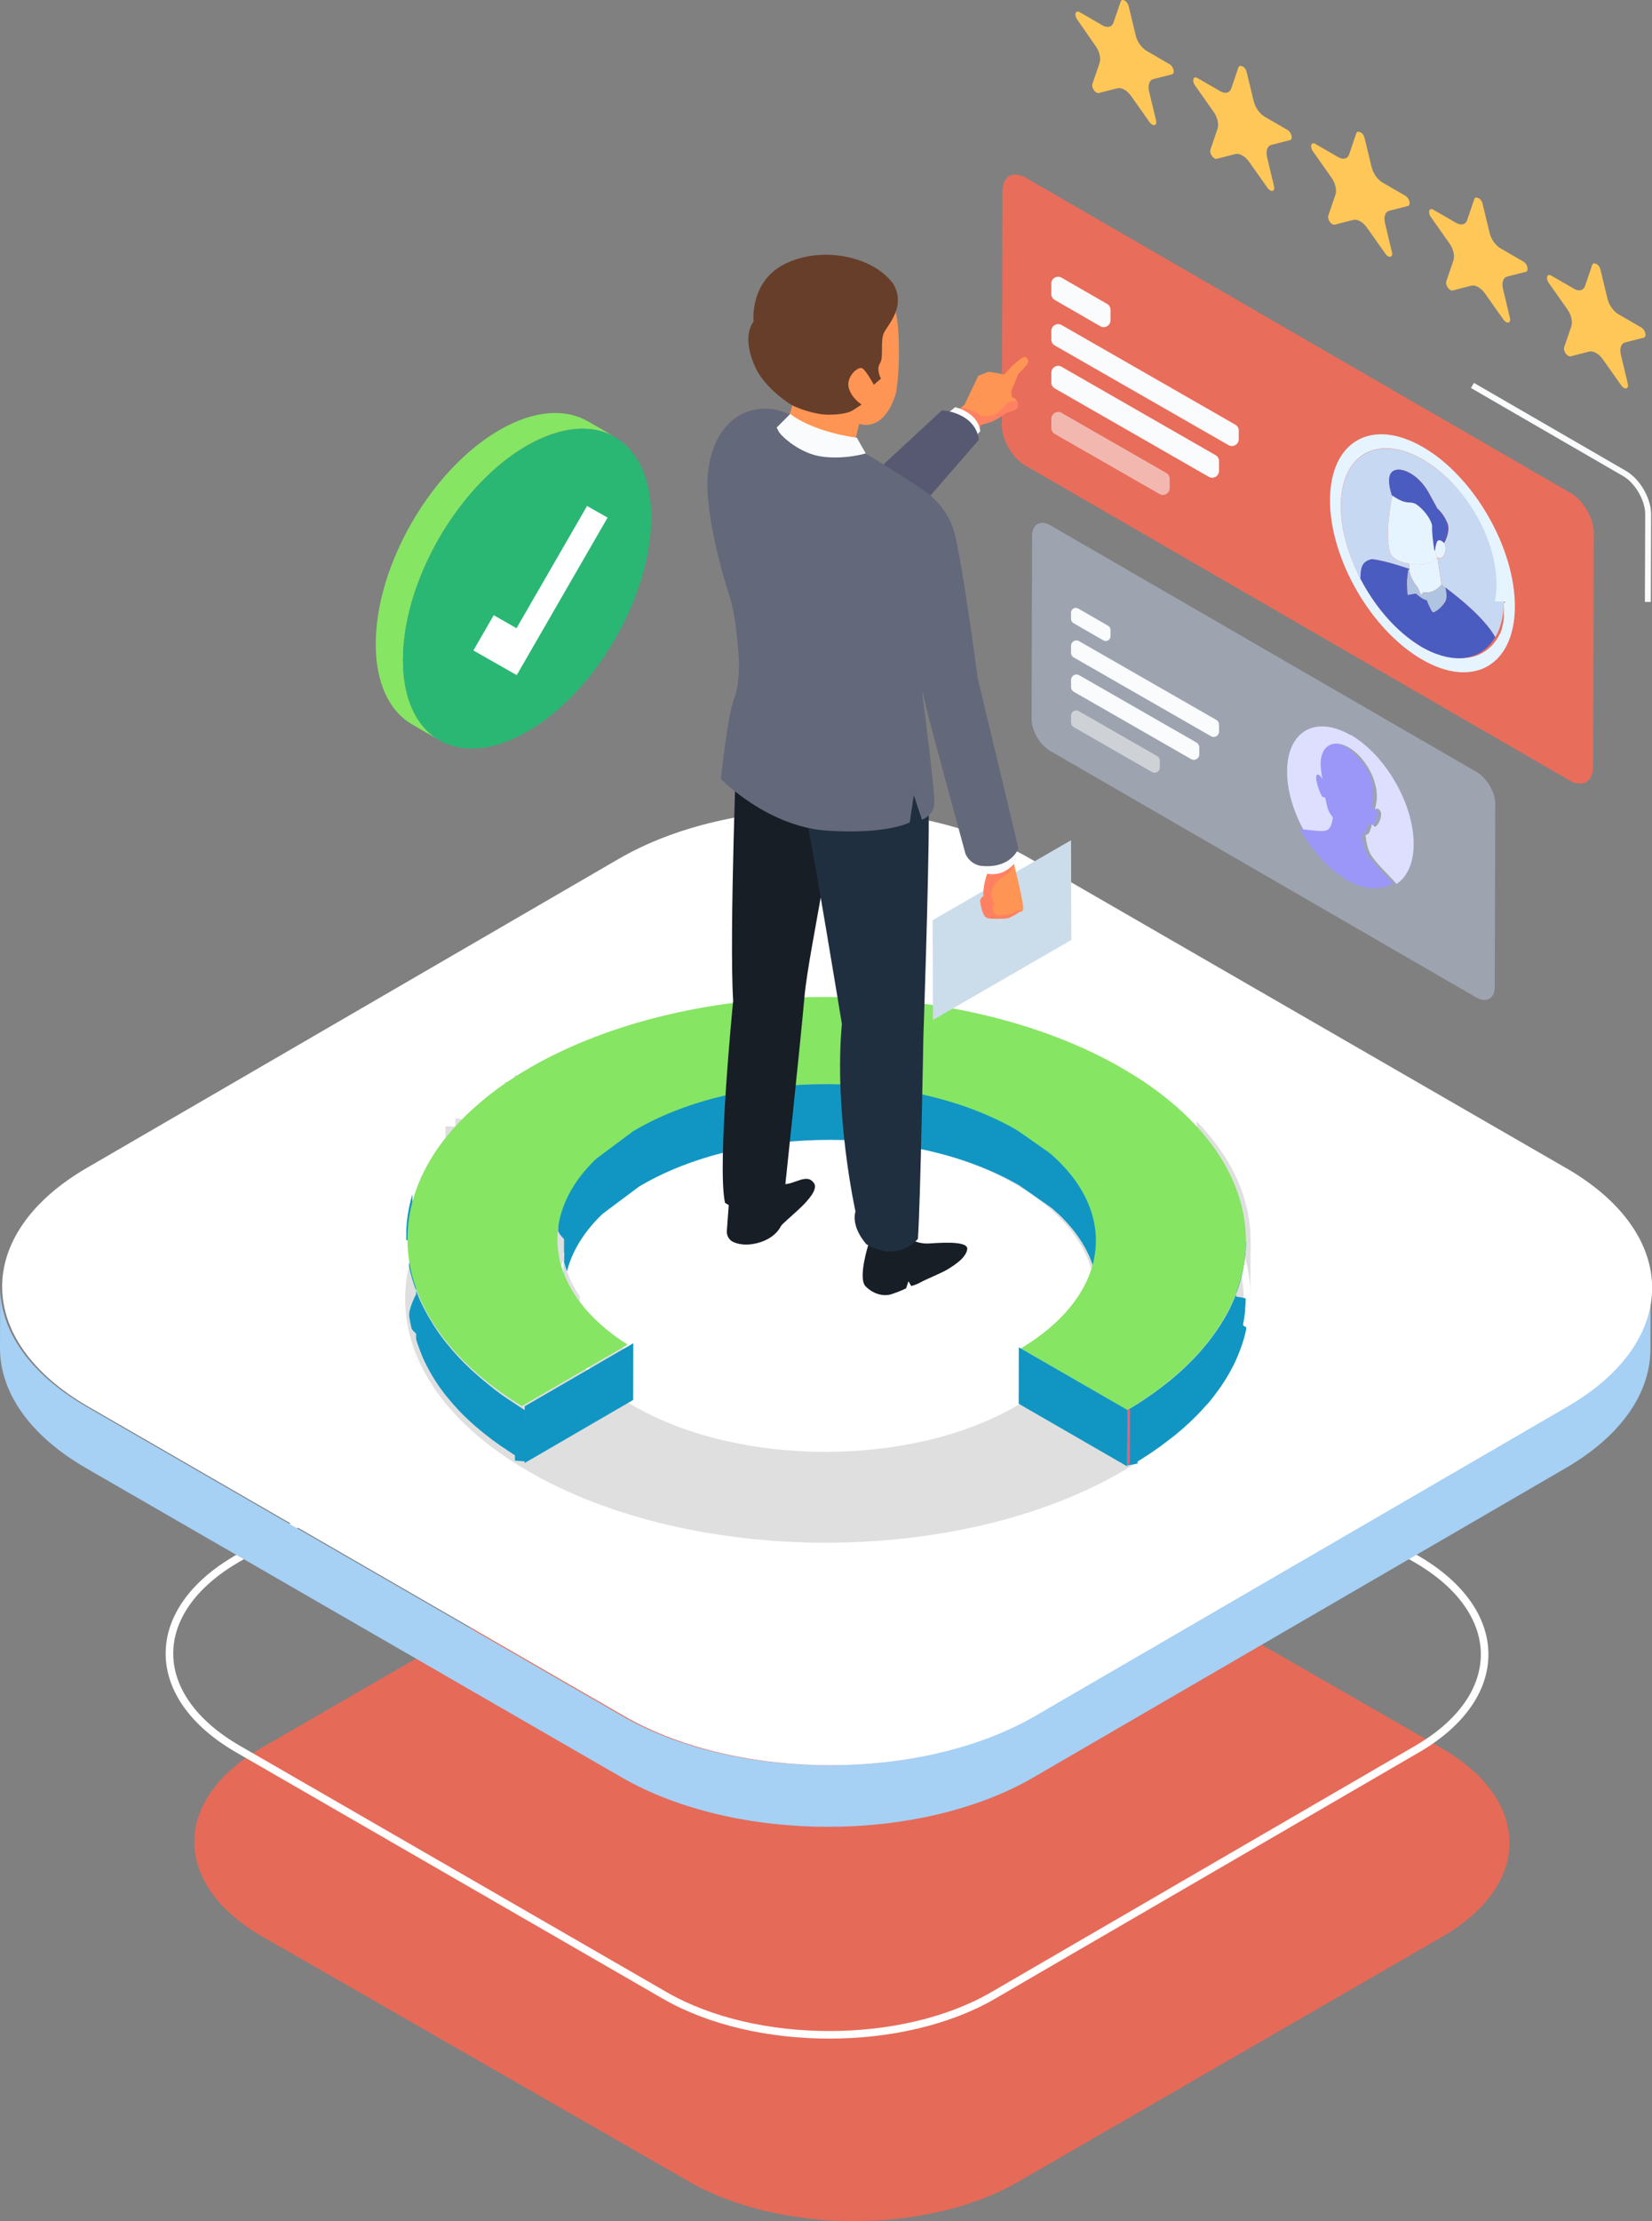 <svg width="218" height="293" viewBox="0 0 218 293" fill="none" xmlns="http://www.w3.org/2000/svg">
<rect x="0" y="0" width="218" height="293" fill="#808080" stroke="none"/>
<g clip-path="url(#clip0_166_158)">
<path d="M190.156 230.562C202.152 237.447 202.217 248.622 190.299 255.507L134.333 287.84C122.415 294.725 103.025 294.725 91.015 287.84L34.684 255.507C22.687 248.622 22.622 237.447 34.54 230.562L90.507 198.229C102.425 191.344 121.815 191.344 133.824 198.229L190.156 230.562Z" fill="#FF644E" fill-opacity="0.8"/>
</g>
<g clip-path="url(#clip1_166_158)">
<path d="M148.415 0.078C148.637 0.209 148.86 0.472 148.939 0.812L149.869 4.666C150.066 5.505 150.656 6.331 151.324 6.724L154.339 8.468C154.876 8.782 155.086 9.687 154.666 9.805L152.202 10.434C151.665 10.565 151.442 11.233 151.639 12.072L152.556 15.913C152.687 16.424 152.373 16.634 152.032 16.438C151.927 16.372 151.809 16.267 151.704 16.123L149.266 12.675C149.004 12.295 148.69 12.007 148.362 11.823C148.034 11.64 147.733 11.574 147.458 11.64L145.007 12.269C144.902 12.295 144.784 12.269 144.679 12.204C144.338 12.007 144.037 11.443 144.155 11.076L145.099 8.31C145.295 7.707 145.099 6.777 144.548 6.029L142.137 2.556C141.717 1.953 141.927 1.297 142.464 1.599L145.479 3.342C146.134 3.722 146.737 3.578 146.934 2.975L147.89 0.209C147.969 -0.04 148.192 -0.053 148.415 0.078Z" fill="#FFC757"/>
<path d="M163.985 8.757C164.208 8.888 164.431 9.15 164.509 9.491L165.44 13.345C165.636 14.184 166.226 15.009 166.895 15.402L169.909 17.146C170.447 17.461 170.656 18.365 170.237 18.483L167.773 19.112C167.235 19.243 167.013 19.912 167.209 20.751L168.127 24.591C168.258 25.103 167.943 25.312 167.602 25.116C167.498 25.05 167.38 24.945 167.275 24.801L164.837 21.354C164.575 20.974 164.26 20.685 163.933 20.502C163.605 20.318 163.304 20.253 163.028 20.318L160.577 20.947C160.473 20.974 160.355 20.947 160.25 20.882C159.909 20.685 159.608 20.122 159.725 19.755L160.669 16.989C160.866 16.386 160.669 15.455 160.119 14.708L157.681 11.247C157.261 10.644 157.471 9.976 158.009 10.29L161.023 12.034C161.678 12.414 162.281 12.27 162.478 11.667L163.421 8.901C163.5 8.652 163.723 8.639 163.946 8.77L163.985 8.757Z" fill="#FFC757"/>
<path d="M179.542 17.447C179.765 17.578 179.988 17.84 180.067 18.181L180.997 22.035C181.194 22.874 181.784 23.7 182.452 24.093L185.467 25.836C186.004 26.151 186.214 27.055 185.794 27.173L183.33 27.803C182.793 27.934 182.57 28.602 182.767 29.441L183.684 33.282C183.815 33.793 183.501 34.003 183.16 33.806C183.055 33.741 182.937 33.636 182.832 33.492L180.394 30.044C180.132 29.664 179.818 29.376 179.49 29.192C179.162 29.009 178.861 28.943 178.586 29.009L176.135 29.638C176.03 29.664 175.912 29.638 175.807 29.572C175.466 29.376 175.165 28.812 175.283 28.445L176.227 25.679C176.423 25.076 176.227 24.145 175.676 23.398L173.238 19.938C172.819 19.335 173.029 18.666 173.566 18.981L176.58 20.724C177.236 21.104 177.839 20.96 178.035 20.357L178.979 17.591C179.058 17.342 179.28 17.329 179.503 17.46L179.542 17.447Z" fill="#FFC757"/>
<path d="M195.113 26.125C195.336 26.256 195.559 26.518 195.637 26.859L196.568 30.713C196.764 31.552 197.354 32.377 198.023 32.771L201.037 34.514C201.575 34.829 201.784 35.733 201.365 35.851L198.901 36.48C198.363 36.611 198.141 37.28 198.337 38.119L199.255 41.96C199.386 42.471 199.071 42.681 198.73 42.484C198.626 42.419 198.508 42.314 198.403 42.169L195.965 38.722C195.703 38.342 195.388 38.053 195.061 37.87C194.733 37.686 194.431 37.621 194.156 37.686L191.705 38.316C191.6 38.342 191.483 38.316 191.378 38.25C191.037 38.053 190.735 37.49 190.853 37.123L191.797 34.357C191.994 33.754 191.797 32.823 191.247 32.076L188.809 28.615C188.389 28.012 188.599 27.344 189.136 27.659L192.151 29.402C192.806 29.782 193.409 29.638 193.606 29.035L194.549 26.269C194.628 26.02 194.851 26.007 195.074 26.138L195.113 26.125Z" fill="#FFC757"/>
<path d="M210.67 34.816C210.893 34.947 211.116 35.209 211.195 35.55L212.125 39.404C212.322 40.243 212.912 41.069 213.58 41.462L216.595 43.206C217.132 43.52 217.342 44.425 216.922 44.543L214.458 45.172C213.921 45.303 213.698 45.971 213.895 46.81L214.812 50.651C214.943 51.162 214.629 51.372 214.288 51.175C214.183 51.11 214.065 51.005 213.96 50.861L211.522 47.413C211.26 47.033 210.946 46.745 210.618 46.561C210.29 46.378 209.989 46.312 209.714 46.378L207.263 47.007C207.158 47.033 207.04 47.007 206.935 46.941C206.594 46.745 206.293 46.181 206.411 45.814L207.355 43.048C207.551 42.445 207.355 41.514 206.804 40.767L204.366 37.307C203.947 36.704 204.157 36.035 204.694 36.35L207.708 38.093C208.364 38.473 208.967 38.329 209.163 37.726L210.107 34.96C210.186 34.711 210.408 34.698 210.631 34.829L210.67 34.816Z" fill="#FFC757"/>
</g>
<g clip-path="url(#clip2_166_158)">
<path d="M186.874 205.646C198.871 212.568 198.936 223.806 187.017 230.728L131.05 263.241C119.132 270.163 99.742 270.163 87.732 263.241L31.4 230.728C19.403 223.806 19.338 212.568 31.256 205.646L87.223 173.133C99.142 166.211 118.532 166.211 130.542 173.133L186.874 205.646Z" stroke="white" stroke-miterlimit="10"/>
<path d="M206.642 185.545L136.41 226.349C121.453 235.044 97.121 235.044 82.06 226.349L11.371 185.545C3.795 181.164 3.36081e-05 175.428 0.026 169.692L3.36078e-05 177.814C-0.013 183.55 3.769 189.286 11.345 193.666L82.034 234.47C97.095 243.166 121.427 243.166 136.384 234.47L206.616 193.666C214.049 189.351 217.765 183.693 217.791 178.036L217.817 169.914C217.804 175.572 214.075 181.23 206.642 185.545Z" fill="#A6D0F4"/>
<path d="M206.668 154.088C221.729 162.783 221.808 176.862 206.851 185.558L136.645 226.349C121.688 235.044 97.368 235.044 82.308 226.349L11.632 185.545C-3.429 176.849 -3.508 162.77 11.449 154.075L81.656 113.297C96.612 104.602 120.932 104.602 135.993 113.297L206.655 154.088H206.668Z" fill="white"/>
<g clip-path="url(#clip3_166_158)">
<path d="M147.794 148.821C126.121 136.306 91.083 136.306 69.541 148.821C48 161.336 48.117 181.62 69.802 194.135C91.475 206.637 126.513 206.637 148.054 194.135C169.596 181.62 169.466 161.336 147.794 148.821ZM134.141 185.466C120.24 193.549 97.616 193.549 83.624 185.466C69.633 177.384 69.555 164.282 83.455 156.212C97.356 148.13 119.98 148.143 133.971 156.212C147.963 164.282 148.041 177.384 134.141 185.466Z" fill="#DFDFDF"/>
<path d="M147.468 141.351V148.651C148.706 148.612 148.641 148.56 148.772 148.521V141.221C148.667 141.26 148.732 141.312 147.468 141.351Z" fill="#DFDFDF"/>
<path d="M67.925 141.82V149.121C68.303 149.16 68.251 149.186 69.228 149.225V141.925C68.277 141.885 68.316 141.859 67.925 141.82Z" fill="#DFDFDF"/>
<path d="M150.076 142.602V149.902C150.675 149.85 150.584 149.785 150.076 149.733V142.433C150.61 142.485 150.688 142.55 150.076 142.602Z" fill="#DFDFDF"/>
<path d="M66.621 142.72V150.02C66.881 150.072 66.803 150.124 67.925 150.19V142.889C66.829 142.837 66.907 142.785 66.621 142.72Z" fill="#DFDFDF"/>
<path d="M66.738 142.889C66.816 142.837 66.894 142.785 66.986 142.72C66.907 142.772 66.829 142.824 66.738 142.889Z" fill="#DFDFDF"/>
<path d="M61.457 154.452C61.561 154.348 61.665 154.244 61.77 154.152C61.665 154.257 61.561 154.361 61.457 154.452Z" fill="#DFDFDF"/>
<path d="M65.03 151.767C65.03 149.33 65.043 146.905 65.056 144.467C65.147 144.402 65.225 144.337 65.317 144.271L65.29 151.572C65.199 151.637 65.121 151.702 65.03 151.767Z" fill="#DFDFDF"/>
<path d="M64.026 151.767C64.026 151.767 64.013 151.767 63.999 151.78L64.026 144.48C64.026 144.48 64.039 144.48 64.052 144.467C64.052 146.905 64.039 149.329 64.026 151.767Z" fill="#DFDFDF"/>
<path d="M59.553 156.473C59.618 156.395 59.696 156.317 59.762 156.226C59.696 156.304 59.618 156.382 59.553 156.473Z" fill="#DFDFDF"/>
<path d="M155.37 153.305C155.37 153.305 155.318 153.253 155.278 153.227L155.305 145.927C155.305 145.927 155.357 145.979 155.396 146.005C155.396 148.443 155.383 150.868 155.37 153.305Z" fill="#DFDFDF"/>
<path d="M155.239 153.305C155.239 150.867 155.252 148.443 155.265 146.005C155.331 146.057 155.396 146.122 155.461 146.174C155.461 148.612 155.448 151.037 155.435 153.475C155.37 153.423 155.304 153.357 155.239 153.305Z" fill="#DFDFDF"/>
<path d="M155.252 153.475C155.252 151.037 155.265 148.613 155.278 146.175L155.252 153.475Z" fill="#DFDFDF"/>
<path d="M59.057 157.073C59.123 156.982 59.201 156.904 59.279 156.812C59.201 156.904 59.136 156.982 59.057 157.073Z" fill="#DFDFDF"/>
<path d="M155.37 153.957C155.37 153.957 155.318 153.905 155.292 153.879L155.318 146.578C155.318 146.578 155.37 146.63 155.396 146.656C155.396 149.094 155.383 151.519 155.37 153.957Z" fill="#DFDFDF"/>
<path d="M155.969 153.958C155.969 151.52 155.983 149.095 155.996 146.657C156.074 146.722 156.152 146.801 156.23 146.866C156.23 149.304 156.217 151.728 156.204 154.166C156.126 154.088 156.048 154.023 155.969 153.958Z" fill="#DFDFDF"/>
<path d="M156.569 154.178C156.569 151.741 156.582 149.316 156.595 146.878L156.569 154.178Z" fill="#DFDFDF"/>
<path d="M61.379 154.153C61.379 151.715 61.392 149.29 61.405 146.853L61.379 154.153Z" fill="#DFDFDF"/>
<path d="M61.483 154.44C61.483 152.002 61.496 149.577 61.509 147.139C61.6 147.048 61.705 146.957 61.796 146.853C61.796 149.29 61.783 151.715 61.77 154.153C61.666 154.244 61.574 154.335 61.483 154.44Z" fill="#DFDFDF"/>
<path d="M61.418 154.439C61.418 154.439 61.405 154.452 61.392 154.465L61.418 147.165C61.418 147.165 61.431 147.152 61.444 147.139C61.444 149.576 61.431 152.001 61.418 154.439Z" fill="#DFDFDF"/>
<path d="M60.101 147.518V154.818C61.014 154.909 60.922 155 61.405 155.105V147.804C60.935 147.713 61.026 147.609 60.101 147.518Z" fill="#DFDFDF"/>
<path d="M60.714 147.934C60.714 147.934 60.792 147.843 60.831 147.804C60.792 147.843 60.753 147.895 60.714 147.934Z" fill="#DFDFDF"/>
<path d="M61.405 147.804V155.104C60.779 155.143 60.74 155.195 61.405 155.234V147.934C60.766 147.895 60.805 147.843 61.405 147.804Z" fill="#DFDFDF"/>
<path d="M60.101 147.935V155.235C60.648 155.287 60.596 155.339 61.405 155.391V148.091C60.622 148.039 60.675 147.987 60.101 147.935Z" fill="#DFDFDF"/>
<path d="M60.414 148.246C60.414 148.246 60.517 148.143 60.569 148.091C60.517 148.143 60.465 148.195 60.414 148.246Z" fill="#DFDFDF"/>
<path d="M60.101 148.091V155.391C60.505 155.443 60.453 155.495 61.405 155.548V148.247C60.466 148.195 60.518 148.143 60.101 148.091Z" fill="#DFDFDF"/>
<path d="M60.101 148.247V155.547C60.361 155.587 60.322 155.626 61.405 155.678V148.377C60.335 148.338 60.374 148.299 60.101 148.247Z" fill="#DFDFDF"/>
<path d="M60.101 148.378V155.678C60.218 155.743 60.153 155.822 61.405 155.887V148.587C60.179 148.521 60.244 148.443 60.101 148.378Z" fill="#DFDFDF"/>
<path d="M60.114 148.573C60.179 148.508 60.244 148.429 60.296 148.364C60.231 148.429 60.166 148.508 60.114 148.573Z" fill="#DFDFDF"/>
<path d="M58.797 148.573V155.874C60.075 155.9 60.048 155.926 60.101 155.952V148.651C60.101 148.651 60.101 148.599 58.797 148.573Z" fill="#DFDFDF"/>
<path d="M58.797 148.651V155.952C59.957 156.03 59.879 156.108 60.101 156.186V148.886C59.905 148.808 59.97 148.73 58.797 148.651Z" fill="#DFDFDF"/>
<path d="M58.797 148.886V156.186C59.801 156.199 59.788 156.225 60.101 156.238V148.938C59.801 148.925 59.814 148.899 58.797 148.886Z" fill="#DFDFDF"/>
<path d="M58.797 148.938V156.239C59.696 156.317 59.631 156.395 60.101 156.487V149.186C59.644 149.108 59.722 149.03 58.797 148.938Z" fill="#DFDFDF"/>
<path d="M58.797 149.186V156.486C59.54 156.499 59.527 156.512 60.101 156.538V149.238C59.553 149.225 59.566 149.212 58.797 149.186Z" fill="#DFDFDF"/>
<path d="M58.797 149.225V156.525C59.436 156.616 59.37 156.694 58.797 156.786V149.485C59.383 149.394 59.462 149.316 58.797 149.225Z" fill="#DFDFDF"/>
<path d="M58.797 149.485V156.786C59.292 156.786 59.279 156.799 60.101 156.812V149.511C59.305 149.511 59.305 149.498 58.797 149.485Z" fill="#DFDFDF"/>
<path d="M58.797 149.512V156.812C59.201 156.903 59.123 156.982 60.101 157.073V149.772C59.149 149.681 59.227 149.603 58.797 149.512Z" fill="#DFDFDF"/>
<path d="M58.797 149.772V157.073C59.044 157.073 59.044 157.099 60.101 157.099V149.799C59.057 149.799 59.071 149.772 58.797 149.772Z" fill="#DFDFDF"/>
<path d="M58.797 149.812V157.112C58.953 157.203 58.888 157.294 60.101 157.386V150.085C58.901 149.994 58.979 149.903 58.797 149.812Z" fill="#DFDFDF"/>
<path d="M58.797 150.085V157.385C58.797 157.385 58.797 157.385 60.101 157.398V150.098C58.823 150.098 58.823 150.098 58.797 150.085Z" fill="#DFDFDF"/>
<path d="M57.936 158.493C57.936 156.056 57.949 153.631 57.962 151.193C58.223 150.828 58.51 150.45 58.797 150.085L58.771 157.385C58.484 157.75 58.197 158.115 57.936 158.493Z" fill="#DFDFDF"/>
<path d="M56.619 160.553C56.619 158.116 56.632 155.691 56.645 153.253C57.049 152.562 57.493 151.871 57.975 151.193C57.975 153.631 57.962 156.056 57.949 158.494C57.467 159.172 57.023 159.863 56.619 160.553Z" fill="#DFDFDF"/>
<path d="M74.21 166.876C74.249 166.759 74.288 166.642 74.34 166.524C74.301 166.642 74.262 166.759 74.21 166.876Z" fill="#DFDFDF"/>
<path d="M55.315 163.174C55.315 160.736 55.328 158.311 55.341 155.873C55.706 154.987 56.15 154.113 56.645 153.253C56.645 155.691 56.632 158.116 56.619 160.553C56.123 161.414 55.68 162.287 55.315 163.174Z" fill="#DFDFDF"/>
<path d="M75.775 156.382C75.84 156.29 75.892 156.199 75.957 156.095C75.892 156.186 75.827 156.277 75.775 156.382Z" fill="#DFDFDF"/>
<path d="M75.709 156.474C75.709 156.474 75.749 156.409 75.775 156.369C75.749 156.409 75.736 156.435 75.709 156.474Z" fill="#DFDFDF"/>
<path d="M75.54 156.76C75.592 156.669 75.657 156.565 75.722 156.474C75.657 156.565 75.605 156.669 75.54 156.76Z" fill="#DFDFDF"/>
<path d="M75.096 157.555C75.149 157.45 75.201 157.346 75.266 157.255C75.214 157.359 75.162 157.463 75.096 157.555Z" fill="#DFDFDF"/>
<path d="M54.559 165.312C54.559 162.887 54.572 160.449 54.585 158.025C54.793 157.308 55.054 156.604 55.354 155.887C55.354 158.325 55.341 160.749 55.328 163.187C55.028 163.891 54.78 164.608 54.572 165.312H54.559Z" fill="#DFDFDF"/>
<path d="M74.536 158.755C74.575 158.65 74.627 158.533 74.679 158.429C74.627 158.533 74.588 158.65 74.536 158.755Z" fill="#DFDFDF"/>
<path d="M140.244 153.54C140.165 153.462 140.1 153.383 140.022 153.318C139.944 153.24 139.865 153.175 139.8 153.097C139.709 153.005 139.644 152.94 139.578 152.875C139.474 152.771 139.409 152.718 139.344 152.653C139.239 152.562 139.174 152.497 139.109 152.432C138.992 152.327 138.926 152.275 138.861 152.21C138.744 152.106 138.679 152.054 138.614 152.001C134.48 149.107 134.376 149.042 134.271 148.977C120.188 140.842 97.421 140.855 83.416 148.977C83.312 149.042 83.207 149.107 83.09 149.16C78.252 152.758 78.2 152.81 78.135 152.875C78.03 152.979 77.965 153.044 77.9 153.097C77.809 153.188 77.744 153.253 77.678 153.318C75.449 155.586 74.027 158.037 73.375 160.553C73.375 160.527 73.375 160.501 73.375 160.488C73.323 160.671 73.284 160.84 73.245 161.023C73.206 161.218 73.167 161.401 73.141 161.596C73.141 161.635 73.141 161.609 73.141 161.609V161.479C73.714 161.648 73.701 161.818 73.675 161.987C73.675 162.079 73.649 162.157 73.636 162.248C73.597 162.652 74.431 163.46 74.431 163.46V170.67C74.431 170.265 74.457 169.861 74.497 169.457C74.497 169.366 74.523 169.288 74.536 169.196C74.914 166.211 76.413 163.278 79.034 160.605C79.1 160.54 79.165 160.475 79.256 160.384C79.321 160.319 79.387 160.267 79.491 160.162C79.556 160.11 79.608 160.045 84.342 156.525C84.446 156.46 84.55 156.395 84.655 156.343C98.36 148.377 120.658 148.377 134.454 156.343C134.558 156.408 134.662 156.473 138.705 159.302C138.77 159.354 138.835 159.406 138.953 159.51C139.018 159.563 139.083 159.628 139.187 159.719C139.252 159.784 139.318 159.836 139.422 159.928C139.487 159.98 139.552 160.045 139.657 160.136C139.722 160.201 139.787 160.267 139.878 160.345C139.944 160.41 140.022 160.475 140.1 160.553C140.165 160.619 140.23 160.697 140.309 160.775C143.347 163.891 144.86 167.371 144.847 170.839L144.873 163.786C144.873 160.24 143.334 156.682 140.23 153.501L140.244 153.54Z" fill="#1196C3"/>
<path d="M165.006 171.035C165.019 165.586 162.646 160.124 157.899 155.235L157.925 147.935C162.685 152.823 165.058 158.285 165.032 163.735C165.032 165.925 165.019 168.845 165.006 171.035Z" fill="#DFDFDF"/>
<path d="M73.284 172.69C73.18 172.051 73.141 171.412 73.141 170.787L73.167 163.486C73.167 164.125 73.219 164.764 73.31 165.39C73.31 167.827 73.297 170.252 73.284 172.69Z" fill="#DFDFDF"/>
<path d="M73.701 172.69C73.688 172.468 73.701 172.156 73.141 171.934V171.53V171.126C73.701 170.565 73.701 170.005 73.714 169.431C73.714 168.349 73.714 167.254 74.445 166.172V165.39C73.779 165.768 73.858 166.146 73.949 166.524C73.949 168.962 73.936 171.386 73.923 173.824C73.832 173.446 73.753 173.068 73.688 172.69H73.701Z" fill="#DFDFDF"/>
<path d="M74.444 173.825C74.418 173.668 74.444 173.512 74.444 173.342C74.444 173.186 74.444 173.03 74.444 172.86C74.444 170.748 74.444 168.636 74.457 166.524C74.849 168.063 75.54 169.575 76.518 171.035C76.518 173.473 76.505 175.898 76.492 178.335C75.501 176.875 74.823 175.363 74.431 173.825H74.444Z" fill="#DFDFDF"/>
<path d="M75.996 178.335C75.957 178.192 75.996 177.97 75.996 177.814C75.996 177.24 75.996 176.68 75.996 176.106C75.996 175.363 75.996 174.62 75.996 173.877C75.996 172.938 75.996 171.986 75.996 171.048C76.322 171.543 76.687 172.026 77.091 172.508C77.091 174.946 77.079 177.371 77.065 179.808C76.661 179.326 76.296 178.844 75.97 178.348L75.996 178.335Z" fill="#DFDFDF"/>
<path d="M77.052 179.678C77.052 179.678 77.052 179.652 77.052 179.639C77.052 179.535 77.052 179.43 77.052 179.326C77.052 179.209 77.052 179.092 77.052 178.974C77.052 177.006 77.052 175.024 77.066 173.056C78.383 174.646 80.117 176.145 82.268 177.501V184.111C80.104 182.742 78.37 181.243 77.052 179.665V179.678Z" fill="#DFDFDF"/>
<path d="M69.242 186.013C68.837 185.766 68.459 185.518 68.081 185.257C67.716 185.022 67.364 184.788 67.012 184.553C66.582 184.266 66.164 183.966 65.76 183.667C65.395 183.406 65.056 183.132 64.717 182.858C64.13 182.389 63.556 181.92 63.008 181.437C62.709 181.164 62.396 180.903 62.109 180.629C61.783 180.316 61.457 180.003 61.144 179.691C60.831 179.378 60.544 179.065 60.244 178.739C59.827 178.283 59.423 177.813 59.044 177.344C58.784 177.031 58.536 176.718 58.301 176.392C58.066 176.079 57.845 175.767 57.636 175.454C57.375 175.076 57.141 174.698 56.906 174.307C56.645 173.889 56.41 173.472 56.189 173.055C55.993 172.677 55.797 172.312 55.615 171.934C55.471 171.634 55.341 171.347 55.224 171.047C55.028 170.591 54.859 170.135 54.702 169.679C54.493 169.053 54.298 168.427 54.141 167.801C54.141 167.762 54.128 167.736 54.115 167.697C54.05 167.436 54.011 167.163 53.959 166.889C54.076 166.289 54.22 165.676 54.402 165.077C54.402 162.561 54.415 160.032 54.428 157.516C54.154 158.441 53.946 159.38 53.802 160.318C53.698 161.062 53.62 161.805 53.607 162.548C53.607 162.743 53.607 162.926 53.607 163.121V163.617L54.911 163.434V170.735C54.911 170.735 53.855 172.703 54.011 173.681C54.011 173.694 54.011 173.72 54.011 173.733C54.089 174.202 54.181 174.672 54.285 175.141C54.285 175.167 54.298 175.206 54.311 175.232C54.363 175.467 54.911 175.936 54.911 175.936C54.911 175.936 54.911 176.601 54.911 176.575C54.911 176.575 54.911 176.627 54.911 176.653C54.963 176.849 55.028 177.057 55.093 177.253C55.133 177.396 55.211 177.54 55.25 177.67C55.393 178.074 55.537 178.478 55.706 178.882C55.81 179.143 55.928 179.404 56.058 179.664C56.215 179.99 56.384 180.329 56.567 180.655C56.763 181.02 56.971 181.398 57.206 181.763C57.414 182.102 57.623 182.441 57.858 182.767C58.04 183.041 58.249 183.315 58.445 183.588C58.653 183.875 58.875 184.149 59.11 184.423C59.449 184.84 59.801 185.244 60.166 185.648C60.427 185.935 60.674 186.209 60.948 186.483C61.222 186.756 61.509 187.03 61.796 187.304C62.057 187.538 62.317 187.786 62.591 188.021C63.074 188.451 63.582 188.868 64.104 189.272C64.404 189.507 64.717 189.755 65.03 189.989C65.382 190.25 65.76 190.511 66.125 190.771C66.425 190.98 66.751 191.189 67.064 191.397C67.364 191.593 67.638 191.801 67.951 191.984V192.688L69.255 192.779L69.281 185.987L69.242 186.013Z" fill="#1196C3"/>
<path d="M83.572 177.201L83.546 184.684L69.228 193.001L69.242 185.518L83.572 177.201Z" fill="#1196C3"/>
<path d="M149.111 193.066C149.111 190.628 149.124 188.203 149.137 185.766C149.137 188.203 149.124 190.628 149.111 193.066Z" fill="#DFDFDF"/>
<path d="M164.302 172.781C164.354 172.286 164.38 171.804 164.38 171.308C164.38 171.217 163.115 171.047 163.115 171.047V163.747L164.419 163.812V163.76C164.419 163.851 164.419 163.943 164.419 164.034C164.419 164.529 164.38 165.012 164.341 165.507C164.315 165.742 164.289 165.963 164.25 166.198L164.067 167.319C164.002 167.632 163.95 167.958 163.872 168.271C163.872 168.284 163.872 168.297 163.872 168.31C163.754 168.766 163.624 169.209 163.48 169.666C163.454 169.744 163.428 169.822 163.402 169.913C163.272 170.317 163.115 170.709 162.959 171.1C162.933 171.178 162.894 171.256 162.868 171.334C162.672 171.777 162.476 172.234 162.255 172.677C162.255 172.677 162.255 172.703 162.242 172.703C161.759 173.655 161.199 174.593 160.56 175.519C160.52 175.571 160.494 175.61 160.455 175.662C160.168 176.066 159.881 176.471 159.569 176.875C159.516 176.94 159.464 177.005 159.412 177.07C159.086 177.474 158.747 177.892 158.382 178.296C158.343 178.348 158.304 178.387 158.265 178.439C157.065 179.769 155.696 181.072 154.157 182.311C154.118 182.337 154.092 182.363 154.053 182.389C153.557 182.793 153.036 183.184 152.514 183.562C152.488 183.575 152.475 183.588 152.449 183.615C151.314 184.436 150.102 185.231 148.811 186V193.314L150.115 193.079C150.115 193.079 150.115 192.779 150.115 192.792C151.223 192.114 152.266 191.423 153.257 190.706C153.283 190.693 153.296 190.667 153.322 190.654C153.831 190.276 154.327 189.898 154.809 189.52C154.848 189.494 154.874 189.468 154.913 189.442C156.4 188.242 157.73 186.991 158.89 185.7C158.93 185.661 158.969 185.609 159.008 185.57C159.138 185.414 159.282 185.27 159.425 185.114C159.503 185.022 159.595 184.918 159.673 184.827C159.79 184.684 159.895 184.54 160.012 184.397C160.064 184.332 160.103 184.279 160.155 184.214C160.455 183.823 160.742 183.432 161.016 183.041C161.055 182.989 161.081 182.95 161.12 182.898C161.733 181.998 162.281 181.085 162.737 180.173C162.737 180.173 162.737 180.16 162.75 180.147C162.972 179.717 163.168 179.286 163.35 178.843C163.389 178.765 163.415 178.687 163.441 178.609C163.598 178.231 163.741 177.839 163.872 177.461C163.898 177.383 163.924 177.305 163.95 177.227C164.093 176.797 164.224 176.353 164.328 175.923C164.328 175.91 164.328 175.897 164.328 175.884C164.328 175.832 164.354 175.78 164.367 175.728C164.367 175.688 164.393 175.636 164.393 175.597C164.406 175.532 164.419 175.467 164.445 175.389C164.445 175.389 164.445 175.389 164.445 175.376C164.445 175.349 164.445 175.323 164.445 175.284V175.063C164.015 174.919 164.028 174.776 164.054 174.632C164.132 174.267 164.185 173.889 164.237 173.524C164.263 173.29 164.302 173.068 164.328 172.833L164.302 172.781Z" fill="#1196C3"/>
<path d="M148.772 185.987C148.772 188.425 148.759 190.849 148.745 193.287C148.863 193.222 148.98 193.144 149.098 193.079C149.098 190.641 149.111 188.216 149.124 185.778C149.006 185.844 148.889 185.922 148.772 185.987Z" fill="#EA5E7A"/>
<path d="M148.08 140.934C148.25 141.025 148.42 141.129 148.576 141.221C148.889 141.403 148.98 141.455 149.072 141.52C149.332 141.677 149.45 141.755 149.567 141.82C149.763 141.938 149.906 142.029 150.049 142.12C150.336 142.303 150.428 142.368 150.519 142.42C150.61 142.472 150.688 142.537 150.78 142.589C151.288 142.928 151.367 142.98 151.445 143.033C151.523 143.085 151.614 143.15 151.693 143.202C151.979 143.411 152.071 143.476 152.162 143.541C152.423 143.724 152.514 143.802 152.605 143.867C152.853 144.049 152.944 144.115 153.023 144.18C153.27 144.362 153.362 144.441 153.453 144.519C153.675 144.701 153.779 144.78 153.883 144.858C154.092 145.027 154.196 145.118 154.3 145.197C154.496 145.366 154.6 145.444 154.705 145.536C154.887 145.692 154.992 145.783 155.096 145.875C155.265 146.018 155.357 146.109 155.461 146.187C155.644 146.357 155.748 146.448 155.852 146.539C156.022 146.696 156.126 146.787 156.23 146.891C156.387 147.035 156.491 147.139 156.595 147.243C156.739 147.374 156.843 147.491 156.948 147.595C157.078 147.726 157.182 147.843 157.3 147.947C169.075 160.058 166.232 175.624 148.746 186.001L134.702 177.892C145.812 171.23 147.572 161.271 140.035 153.527C139.957 153.449 139.891 153.384 139.813 153.305C139.735 153.227 139.67 153.162 139.592 153.084C139.5 152.992 139.435 152.94 139.37 152.875C139.266 152.784 139.2 152.719 139.135 152.653C139.031 152.562 138.966 152.497 138.9 152.445C138.783 152.341 138.731 152.288 138.653 152.236C138.535 152.145 138.47 152.08 138.405 152.028C134.323 149.16 134.219 149.095 134.115 149.042C120.201 141.012 97.708 141.012 83.872 149.042C83.768 149.108 83.664 149.173 83.559 149.225C78.787 152.771 78.722 152.836 78.656 152.888C78.552 152.992 78.487 153.045 78.422 153.11C78.33 153.201 78.265 153.266 78.2 153.331C70.715 160.932 72.28 170.683 82.816 177.384L68.864 185.492C51.794 175.011 49.186 159.498 61.118 147.517C61.235 147.4 61.352 147.296 61.457 147.178C61.587 147.048 61.691 146.957 61.796 146.852C61.939 146.722 62.044 146.618 62.148 146.526C62.304 146.383 62.409 146.292 62.5 146.2C62.669 146.044 62.774 145.966 62.865 145.875C63.048 145.718 63.139 145.64 63.243 145.549C63.439 145.379 63.53 145.301 63.621 145.223C63.83 145.053 63.921 144.975 64.013 144.897C64.221 144.727 64.326 144.649 64.417 144.571C64.639 144.401 64.73 144.323 64.821 144.258C65.056 144.076 65.147 144.01 65.238 143.945C65.486 143.763 65.564 143.697 65.656 143.632C65.916 143.45 65.995 143.385 66.086 143.319C66.36 143.124 66.438 143.072 66.529 143.007C66.816 142.811 66.894 142.759 66.986 142.694C67.273 142.498 67.351 142.446 67.442 142.394C67.52 142.342 67.599 142.29 67.677 142.237C68.003 142.029 68.107 141.964 68.212 141.898C68.472 141.729 68.577 141.664 68.681 141.599C68.955 141.429 69.072 141.364 69.176 141.299C69.502 141.103 69.672 141.012 69.828 140.908C91.37 128.393 126.395 128.393 148.067 140.908L148.08 140.934Z" fill="#86E563"/>
<path d="M148.772 186L148.745 193.444L134.428 185.179L134.441 177.735L148.772 186Z" fill="#1196C3"/>
</g>
</g>
<g clip-path="url(#clip4_166_158)">
<path d="M194.307 50.849L214.368 62.456C216.099 63.459 217.505 65.882 217.492 67.863L217.453 79.405" stroke="#F9FBFC" stroke-width="0.78" stroke-miterlimit="10"/>
<path d="M207.221 64.996C208.939 65.987 210.332 68.397 210.319 70.364L210.228 101.161C210.228 103.141 208.822 103.936 207.104 102.946L135.296 61.401C133.577 60.411 132.198 58.001 132.198 56.033L132.289 25.236C132.289 23.256 133.682 22.461 135.4 23.464L207.208 65.009L207.221 64.996Z" fill="#F66B57" fill-opacity="0.89"/>
<path d="M146.544 40.882V42.25C146.544 42.953 145.788 43.383 145.19 43.032L139.188 39.566C138.902 39.41 138.733 39.11 138.733 38.785V37.417C138.733 36.713 139.488 36.283 140.087 36.635L146.088 40.087C146.374 40.244 146.544 40.543 146.544 40.869V40.882Z" fill="#F9FBFC"/>
<path d="M163.467 56.802V57.935C163.467 58.626 162.712 59.069 162.113 58.717L139.188 45.572C138.902 45.416 138.733 45.116 138.733 44.791V43.657C138.733 42.967 139.488 42.524 140.087 42.876L163.011 56.02C163.298 56.177 163.467 56.476 163.467 56.802Z" fill="#F9FBFC"/>
<g opacity="0.53">
<path d="M154.354 63.173V64.384C154.354 65.075 153.599 65.518 153.001 65.166L139.188 57.245C138.902 57.089 138.733 56.789 138.733 56.463V55.252C138.733 54.561 139.488 54.118 140.087 54.47L153.899 62.391C154.185 62.547 154.354 62.847 154.354 63.173Z" fill="#F9FBFC"/>
</g>
<path d="M160.864 60.828V62.117C160.864 62.808 160.108 63.251 159.51 62.899L139.188 51.239C138.902 51.083 138.733 50.783 138.733 50.458V49.168C138.733 48.477 139.488 48.035 140.087 48.386L160.408 60.046C160.694 60.202 160.864 60.502 160.864 60.828Z" fill="#F9FBFC"/>
<path d="M188.839 85.971C188.722 85.919 188.592 85.854 188.462 85.789C188.592 85.854 188.709 85.906 188.839 85.971Z" fill="#94C3FF"/>
<path d="M190.232 71.341C190.31 71.38 190.389 71.446 190.48 71.524C190.506 71.55 190.545 71.589 190.571 71.615C191.118 72.331 190.493 73.986 189.816 73.595C189.79 73.582 189.764 73.569 189.738 73.543C189.712 73.517 189.686 73.504 189.673 73.478C189.647 73.452 189.634 73.426 189.607 73.4C189.451 73.204 189.399 72.957 189.386 72.722C189.36 72.149 189.581 71.602 189.594 71.576C189.594 71.55 189.725 71.042 190.245 71.341H190.232Z" fill="#E6F4FF"/>
<path d="M189.608 73.412C189.608 73.412 189.647 73.465 189.673 73.491C189.855 74.663 190.05 76.018 190.232 77.125C190.232 77.125 189.243 78.363 187.98 78.141C187.759 78.089 187.538 78.506 187.525 78.519L187.082 77.49C187.082 77.49 186.119 76.383 185.989 75.328V75.028L185.949 74.364C187.525 74.624 189.295 74.35 189.569 73.517C189.569 73.478 189.595 73.439 189.608 73.399V73.412Z" fill="#E6F4FF"/>
<path d="M190.219 77.125L190.74 77.516C190.766 77.62 190.987 78.441 190.844 79.04C190.74 79.692 189.36 80.942 189.061 80.76C189.061 80.76 189.061 80.76 189.048 80.76C188.787 80.525 188.293 79.262 188.267 79.183C188.097 79.17 187.902 79.079 187.707 78.962C187.264 78.701 186.861 78.337 186.848 78.311L185.767 78.493C185.624 77.894 185.663 76.604 185.663 76.539L185.819 75.171L185.975 75.093C185.975 75.171 185.976 75.249 185.989 75.34C186.119 76.395 187.043 77.451 187.082 77.503L187.525 78.532C187.525 78.532 187.746 78.102 187.98 78.154C189.243 78.363 190.18 77.19 190.219 77.125Z" fill="#AEC4E1"/>
<path d="M198.46 79.209C198.447 85.45 194.411 88.29 189.191 86.127C192.758 87.599 195.752 86.739 197.314 84.069C195.986 81.698 192.888 79.131 190.753 77.529L190.245 77.138C190.063 76.018 189.868 74.676 189.686 73.503C189.712 73.529 189.725 73.542 189.751 73.568C189.777 73.581 189.803 73.608 189.829 73.621C190.493 74.011 191.118 72.344 190.584 71.64C191 70.885 191.339 69.829 191.013 69.009C190.506 67.758 189.712 67.107 189.673 67.081C189.673 67.081 189.555 66.82 188.501 64.918C187.915 63.876 187.017 62.951 186.106 62.43C185.364 62 184.609 61.831 184.023 62.078C182.734 62.625 183.684 65.257 183.736 65.387C183.684 65.661 182.604 70.924 183.528 73.125C183.684 73.412 183.945 73.647 184.283 73.842C184.739 74.103 185.338 74.285 185.962 74.389L185.988 75.053C184.296 74.48 182.161 73.842 180.99 73.777C179.636 74.129 179.597 75.001 179.531 76.33C181.315 79.769 183.88 82.857 186.77 84.811C181.25 81.098 176.941 73.269 176.954 66.794C176.967 59.955 181.81 57.206 187.746 60.632C193.682 64.058 198.486 72.396 198.473 79.222L198.46 79.209Z" fill="#C7D8F2"/>
<path d="M186.08 62.418C186.991 62.939 187.889 63.864 188.475 64.906C189.529 66.808 189.647 67.055 189.647 67.069C189.686 67.108 190.48 67.746 190.987 68.997C191.313 69.817 190.987 70.873 190.558 71.628C190.532 71.589 190.506 71.563 190.467 71.537C190.376 71.459 190.297 71.394 190.219 71.355C189.712 71.055 189.581 71.563 189.568 71.589C189.568 71.615 189.334 72.162 189.36 72.736L189.217 72.501C189.204 72.397 188.892 70.443 188.944 69.374C188.892 68.762 188.11 67.472 187.043 66.665C186.952 66.6 186.874 66.547 186.796 66.508C186.418 66.287 186.158 66.313 185.806 66.287C185.468 66.261 185.038 66.196 184.322 65.779C184.127 65.674 183.919 65.531 183.684 65.375C183.632 65.232 182.682 62.613 183.971 62.066C184.556 61.818 185.299 61.988 186.054 62.418H186.08Z" fill="#4B5CC0"/>
<path d="M187.746 58.965C181.003 55.07 175.535 58.196 175.509 65.948C175.483 73.686 180.924 83.118 187.668 87.013C194.398 90.909 199.879 87.782 199.905 80.031C199.931 72.279 194.489 62.847 187.746 58.965ZM189.373 86.192C189.373 86.192 189.36 86.192 189.347 86.192C189.295 86.166 189.243 86.153 189.191 86.127C189.191 86.127 189.191 86.127 189.204 86.127C189.074 86.075 188.957 86.023 188.826 85.971C188.709 85.919 188.579 85.854 188.423 85.776C188.371 85.75 188.319 85.724 188.241 85.684C188.189 85.658 188.123 85.619 188.032 85.567C187.98 85.541 187.941 85.515 187.837 85.463C187.785 85.424 187.72 85.398 187.668 85.359C187.616 85.333 187.564 85.307 187.486 85.254C187.447 85.228 187.407 85.215 187.329 85.163C187.29 85.137 187.264 85.124 187.186 85.072C187.147 85.046 187.121 85.033 187.043 84.981C187.004 84.955 186.965 84.929 186.9 84.89C186.848 84.864 186.809 84.825 186.757 84.799C186.678 84.746 186.6 84.694 186.522 84.642C186.522 84.642 186.496 84.629 186.483 84.616C186.418 84.564 186.353 84.525 186.288 84.473C186.262 84.46 186.236 84.434 186.21 84.408C186.158 84.369 186.106 84.33 186.054 84.29C185.988 84.238 185.923 84.186 185.858 84.134C185.845 84.134 185.832 84.108 185.819 84.108C180.768 80.174 176.928 72.878 176.941 66.768C176.954 59.929 181.797 57.18 187.733 60.606C193.669 64.033 198.473 72.37 197.301 79.197V79.34C198.447 79.353 198.447 79.366 198.603 79.379V79.483C198.447 79.509 198.447 79.522 198.447 79.548C198.447 79.575 198.447 79.601 198.447 79.627C198.447 79.653 198.447 79.666 198.447 79.692C198.447 79.718 198.447 79.744 198.447 79.77C198.447 79.783 198.447 79.809 198.447 79.822C198.447 79.848 198.447 79.874 198.447 79.9C198.447 79.913 198.447 79.939 198.447 79.952C198.447 79.978 198.447 80.004 198.447 80.043C198.447 80.07 198.447 80.083 198.447 80.109C198.447 80.135 198.447 80.161 198.447 80.187C198.447 80.213 198.447 80.226 198.447 80.252C198.447 80.278 198.447 80.304 198.447 80.33C198.447 80.356 198.447 80.382 198.447 80.395C198.447 80.421 198.447 80.434 198.447 80.46C198.447 80.486 198.447 80.499 198.447 80.525C198.447 80.552 198.447 80.578 198.447 80.591C198.447 80.617 198.447 80.63 198.447 80.656C198.447 80.682 198.447 80.708 198.447 80.734C198.447 80.76 198.447 80.773 198.447 80.799C198.447 80.825 198.447 80.851 198.447 80.877C198.447 80.89 198.447 80.916 198.447 80.929C198.447 80.955 198.447 80.981 198.447 81.007C198.447 81.034 198.447 81.047 198.447 81.073C198.447 81.099 198.447 81.125 198.447 81.138C198.447 81.164 198.447 81.177 198.447 81.203C198.447 81.229 198.447 81.255 198.447 81.268C198.447 81.294 198.447 81.307 198.447 81.333C198.447 81.359 198.447 81.385 198.447 81.398C198.447 81.424 198.447 81.437 198.447 81.463C198.447 81.49 198.447 81.503 198.434 81.529C198.434 81.542 198.434 81.568 198.434 81.581C198.434 81.607 198.434 81.633 198.421 81.646C198.421 81.659 198.421 81.685 198.421 81.698C198.421 81.724 198.421 81.75 198.408 81.763C198.408 81.776 198.408 81.802 198.408 81.815C198.408 81.841 198.408 81.867 198.395 81.88C198.395 81.893 198.395 81.919 198.395 81.933C198.395 81.959 198.395 81.972 198.382 81.998C198.382 82.011 198.382 82.037 198.382 82.05C198.382 82.076 198.382 82.102 198.369 82.115C198.369 82.128 198.369 82.141 198.369 82.167C198.369 82.193 198.356 82.219 198.343 82.245C198.343 82.258 198.343 82.271 198.343 82.284C198.343 82.31 198.33 82.336 198.317 82.362C198.317 82.375 198.317 82.388 198.317 82.401C198.317 82.427 198.304 82.454 198.291 82.48C198.291 82.493 198.291 82.506 198.278 82.519C198.278 82.545 198.265 82.571 198.252 82.597C198.252 82.597 198.252 82.623 198.252 82.636C198.252 82.662 198.239 82.688 198.226 82.714C198.226 82.714 198.226 82.74 198.226 82.753C198.226 82.779 198.213 82.805 198.2 82.831C198.2 82.831 198.2 82.858 198.2 82.871C198.2 82.897 198.186 82.923 198.173 82.949C198.173 82.949 198.173 82.962 198.173 82.975C198.173 83.001 198.147 83.027 198.147 83.053V83.079C198.147 83.079 198.121 83.131 198.108 83.17C198.108 83.17 198.108 83.183 198.108 83.196C198.108 83.222 198.082 83.261 198.069 83.287C198.069 83.287 198.069 83.287 198.069 83.3C198.056 83.326 198.043 83.365 198.03 83.392C198.017 83.418 198.004 83.457 197.991 83.483C197.978 83.522 197.965 83.548 197.939 83.587C196.494 86.57 193.422 87.626 189.738 86.18M189.985 86.271C190.076 86.31 190.18 86.336 190.271 86.375C190.18 86.349 190.076 86.31 189.985 86.271ZM190.337 86.388C190.337 86.388 190.389 86.401 190.415 86.414C190.389 86.414 190.363 86.401 190.337 86.388ZM189.842 86.206C189.842 86.206 189.894 86.232 189.933 86.245C189.907 86.245 189.881 86.219 189.842 86.206ZM190.558 86.453C190.558 86.453 190.519 86.453 190.493 86.44C190.519 86.44 190.532 86.44 190.558 86.453ZM190.857 86.531C190.857 86.531 190.87 86.531 190.883 86.531C190.883 86.531 190.87 86.531 190.857 86.531ZM189.673 86.127C189.673 86.127 189.712 86.14 189.725 86.153C189.725 86.153 189.738 86.153 189.751 86.153C189.764 86.153 189.79 86.166 189.803 86.18C189.764 86.166 189.712 86.14 189.673 86.127Z" fill="#E6F4FF"/>
<path d="M188.996 86.036C188.996 86.036 188.892 85.984 188.839 85.971C188.892 85.997 188.944 86.023 188.996 86.036Z" fill="#94C3FF"/>
<path d="M189.035 86.049C189.035 86.049 189.139 86.088 189.192 86.114C189.139 86.088 189.087 86.075 189.035 86.049Z" fill="#94C3FF"/>
<path d="M186.835 66.507C186.913 66.546 186.991 66.599 187.082 66.664C188.149 67.472 188.931 68.761 188.983 69.374C188.931 70.429 189.243 72.396 189.256 72.5L189.399 72.735C189.399 72.982 189.477 73.217 189.62 73.412C189.607 73.451 189.594 73.49 189.581 73.529C189.308 74.35 187.538 74.637 185.962 74.376C185.338 74.272 184.752 74.09 184.283 73.829C183.945 73.633 183.684 73.399 183.528 73.112C182.604 70.911 183.684 65.648 183.736 65.374C183.971 65.543 184.179 65.674 184.374 65.778C185.09 66.195 185.52 66.26 185.858 66.286C186.21 66.312 186.457 66.286 186.848 66.507H186.835Z" fill="#E6F4FF"/>
<path d="M190.753 77.517C192.888 79.119 195.986 81.685 197.314 84.056C195.7 86.818 192.563 87.652 188.839 85.972C188.709 85.906 188.579 85.854 188.462 85.789C188.384 85.75 188.332 85.724 188.28 85.698C188.189 85.646 188.136 85.62 188.071 85.594C187.993 85.555 187.941 85.529 187.889 85.502C187.876 85.502 187.863 85.49 187.837 85.477C187.785 85.437 187.72 85.411 187.655 85.372C187.603 85.346 187.551 85.32 187.512 85.281C187.433 85.242 187.407 85.216 187.368 85.19C187.355 85.19 187.342 85.177 187.316 85.164C187.277 85.138 187.251 85.125 187.212 85.099C187.199 85.099 187.186 85.086 187.173 85.073C187.134 85.046 187.108 85.034 187.069 85.007C186.991 84.955 186.952 84.929 186.913 84.903C186.848 84.864 186.796 84.825 186.757 84.799C183.853 82.845 181.302 79.757 179.518 76.331C179.571 74.989 179.61 74.116 180.976 73.765C182.148 73.843 184.27 74.481 185.975 75.041V75.341C185.975 75.263 185.975 75.172 185.975 75.094L185.819 75.172L185.663 76.54C185.663 76.605 185.624 77.894 185.767 78.494L186.848 78.311C186.848 78.311 187.264 78.702 187.707 78.963C187.902 79.067 188.097 79.158 188.267 79.184C188.293 79.249 188.787 80.513 189.048 80.76C189.36 80.943 190.74 79.705 190.844 79.054C190.987 78.455 190.766 77.647 190.74 77.543L190.753 77.517Z" fill="#4B5CC0"/>
<path d="M141.336 110.841L141.375 123.999L123.111 134.551L123.072 121.393L141.336 110.841Z" fill="#CBDCEB"/>
<path d="M125.832 54.536L127.251 53.442L129.099 49.585C129.099 49.585 130.102 49.169 130.362 49.077C130.622 48.986 132.536 49.416 132.536 49.416C132.536 49.416 133.46 48.322 133.708 48.152C133.955 47.983 134.97 46.889 135.387 47.149C135.804 47.397 135.725 47.827 135.465 48.152C135.218 48.491 134.372 49.325 134.372 49.325L133.447 51.592L133.525 52.425C133.525 52.425 134.033 52.425 134.202 52.934C134.372 53.442 134.372 53.937 133.786 54.106C133.2 54.275 132.692 54.523 132.692 54.523C132.692 54.523 131.521 55.357 130.844 55.617C130.167 55.865 129.425 56.034 129.425 56.034L129.008 57.037L125.819 54.523L125.832 54.536Z" fill="#FF9554"/>
<path d="M134.215 52.934C134.215 52.934 134.202 52.908 134.189 52.895C133.838 52.895 133.434 52.934 133.2 53.038C132.731 53.233 132.054 54.184 131.794 54.38C131.521 54.575 129.906 55.318 129.177 54.653C128.631 54.158 127.446 53.885 126.847 53.767L125.858 54.523L129.047 57.037L129.464 56.034C129.464 56.034 130.219 55.865 130.883 55.617C131.56 55.37 132.731 54.523 132.731 54.523C132.731 54.523 133.239 54.276 133.825 54.106C134.411 53.937 134.411 53.429 134.241 52.934H134.215Z" fill="#FF8161"/>
<path d="M124.256 55.174L126.04 53.715C126.04 53.715 129.034 54.366 129.359 56.88L127.901 58.418L124.256 55.174Z" fill="#F9FBFC"/>
<path d="M114.584 63.121L124.308 54.119C124.308 54.119 128.683 54.367 129.177 58.014L119.453 69.205C119.453 69.205 114.584 68.228 114.584 63.121Z" fill="#575973"/>
<path d="M133.682 113.446L134.307 116.052C134.307 116.052 135.114 119.465 135.023 119.908C134.931 120.351 134.58 120.273 134.58 120.273C134.58 120.273 133.33 121.172 132.692 121.172C132.054 121.172 130.544 121.354 130.089 120.989C129.646 120.624 129.464 119.556 129.373 119.022C129.282 118.488 129.815 118.214 129.815 118.214C129.815 118.214 129.724 117.589 129.906 116.69C130.089 115.791 130.271 115.348 130.271 115.348L130.18 114.449L133.682 113.459V113.446Z" fill="#FF9554"/>
<path d="M134.931 120.129C134.775 120.182 134.593 120.129 134.424 120.09C134.176 120.051 133.434 120.651 132.965 120.624C132.497 120.598 131.82 120.963 131.442 120.664C131.065 120.377 130.883 120.077 131.078 119.673C131.273 119.27 131.052 118.957 130.922 118.709C130.791 118.462 130.831 117.537 130.987 117.185C131.143 116.82 131.586 116.091 132.393 115.687C132.952 115.413 133.538 114.632 133.851 114.176L133.668 113.446L130.167 114.436L130.258 115.335C130.258 115.335 130.075 115.778 129.893 116.677C129.711 117.576 129.802 118.201 129.802 118.201C129.802 118.201 129.268 118.475 129.359 119.009C129.451 119.543 129.633 120.624 130.075 120.976C130.518 121.341 132.041 121.159 132.679 121.159C133.317 121.159 134.567 120.26 134.567 120.26C134.567 120.26 134.788 120.312 134.918 120.116L134.931 120.129Z" fill="#FF8161"/>
<path d="M128.617 113.12L129.359 115.009C129.359 115.009 130.505 115.543 131.846 115.218C133.187 114.892 134.137 113.602 134.137 113.602L133.603 112.117L128.63 113.12H128.617Z" fill="#F9FBFC"/>
<path d="M96.215 158.301L95.916 162.366C95.864 163.017 96.228 163.629 96.84 163.877C97.4 164.111 98.194 164.281 99.261 164.124C101.592 163.76 102.672 162.509 103.024 161.792C103.388 161.076 108.049 157.845 107.502 156.23C106.604 154.614 104.989 156.23 103.375 156.23C101.761 156.23 98.35 155.422 96.202 158.288L96.215 158.301Z" fill="#171E26"/>
<path d="M97.283 95.964C97.283 95.964 96.202 123.413 96.749 132.025C96.749 132.025 94.601 153.559 95.668 158.666C95.668 158.666 99.431 161.363 102.659 159.2C103.466 158.927 103.466 157.858 103.466 157.858C103.466 157.858 105.614 137.679 106.161 131.49C106.695 125.302 111.004 106.738 110.197 102.699C109.39 98.661 104.287 93.007 97.296 95.977L97.283 95.964Z" fill="#171E26"/>
<path d="M114.636 164.045C114.636 164.045 113.152 168.618 114.232 169.699C115.313 170.781 116.654 171.041 117.643 170.729C118.633 170.416 119.57 169.96 119.57 169.96L119.882 169.022L120.247 169.647C120.247 169.647 120.781 169.556 121.497 169.152C122.213 168.748 124.269 167.941 125.129 167.407C125.975 166.872 127.498 165.921 127.641 164.762C127.732 163.589 123.566 163.993 122.447 164.045C121.327 164.085 120.611 163.642 120.208 163.642C119.804 163.642 115.456 164.176 115.456 164.176" fill="#171E26"/>
<path d="M121.444 95.456C121.444 95.456 122.564 99.559 122.564 107.806C122.564 116.052 121.848 136.87 121.848 136.87C121.848 136.87 121.483 158.04 121.132 163.421C121.132 163.421 118.62 166.651 114.324 164.137C112.176 161.623 112.892 159.825 112.892 159.825C112.892 159.825 110.028 146.915 111.095 135.073C111.095 135.073 107.151 111.037 106.435 108.158C105.719 105.291 93.208 104.041 98.103 90.036L121.444 95.443V95.456Z" fill="#1F2F3F"/>
<path d="M123.944 69.009C124.022 67.225 123.163 65.531 121.679 64.528C118.398 62.339 113.933 59.564 111.043 58.027C107.45 56.125 103.74 54.132 101.748 53.949C96.215 53.428 92.883 58.587 93.403 65.362C93.716 69.478 94.822 74.064 96.306 78.767C96.944 80.773 97.374 84.33 97.53 87.6C97.504 89.176 97.361 90.961 96.931 92.003C96.033 94.153 95.135 102.764 95.135 102.764C95.135 102.764 101.227 109.043 109.116 109.577C117.005 110.111 120.052 108.496 120.052 108.496L120.585 104.913L121.666 108.144C121.666 108.144 123.098 107.61 123.28 106.177C123.436 104.887 122.004 93.814 121.718 91.651C122.173 87.183 123.072 80.604 123.358 77.608C123.618 74.859 123.827 71.706 123.944 69.009Z" fill="#63687A"/>
<path d="M118.125 52.23C118.685 50.497 118.867 43.489 118.164 41.039C117.266 37.913 114.232 35.177 109.663 35.398C105.276 35.62 102.06 37.548 100.993 40.818C100.355 42.759 100.498 46.146 101.67 48.595C102.464 50.25 104.261 51.722 106.226 52.764C107.606 53.559 111.499 55.357 113.412 55.917C115.651 56.568 117.305 54.731 118.112 52.23H118.125Z" fill="#FF9554"/>
<path d="M105.25 51.018C107.45 50.132 112.475 51.096 114.232 52.529C114.232 52.529 112.501 59.512 112.475 59.512C109.273 59.681 104.716 58.092 103.623 56.776L105.25 51.018Z" fill="#FF9554"/>
<path d="M114.232 47.736C113.321 46.498 111.486 46.941 111.486 48.921C111.486 51.227 113.048 52.53 114.232 52.53C114.232 51.045 114.298 49.508 114.232 47.736Z" fill="#FF9554"/>
<path d="M104.287 54.614C104.287 54.614 106.89 56.854 113.074 57.753L114.245 59.812C114.245 59.812 111.642 60.619 108.596 60.255C105.549 59.89 103.037 57.48 102.763 56.932L102.49 56.398L104.287 54.601V54.614Z" fill="#F9FBFC"/>
<path d="M121.679 64.54C121.679 64.54 121.874 64.658 122.186 64.892C123.098 65.57 124.985 67.237 125.792 69.764C126.873 73.178 129.021 89.501 129.021 89.501L134.397 111.922C134.397 111.922 133.499 114.436 129.919 114.254C128.019 114.254 127.407 112.638 127.407 112.638C127.407 112.638 122.746 95.598 122.03 92.55C121.314 89.501 119.335 78.91 118.45 75.145C117.552 71.38 117.747 65.583 121.679 64.527V64.54Z" fill="#63687A"/>
<path d="M99.444 42.407C99.444 42.407 98.858 36.974 103.831 34.694C108.804 32.402 115.3 33.926 117.864 37.43C119.609 40.388 117.187 42.811 116.654 43.892C116.12 44.973 116.654 47.123 116.12 47.931C115.586 48.738 116.25 49.95 116.25 49.95L115.313 50.758C115.313 50.758 114.376 49.012 113.829 48.608C113.295 48.204 111.629 49.689 111.993 51.122C112.358 52.555 113.699 53.363 113.699 53.363C113.699 53.363 113.165 53.728 112.618 54.08C112.084 54.444 111.004 54.705 109.299 54.705C107.593 54.705 105.263 53.897 104.365 53.363C103.466 52.829 100.785 50.849 99.704 48.517C98.624 46.185 98.363 43.944 99.431 42.42L99.444 42.407Z" fill="#673E29"/>
<g opacity="0.41">
<path d="M194.88 101.852C196.221 102.633 197.314 104.509 197.314 106.06L197.249 130.187C197.249 131.737 196.143 132.362 194.802 131.581L138.55 99.038C137.209 98.256 136.116 96.38 136.129 94.83L136.194 70.703C136.194 69.152 137.288 68.54 138.628 69.309L194.88 101.852Z" fill="#C7D8F2"/>
</g>
<path d="M146.543 83.092V83.926C146.543 84.421 146.01 84.72 145.593 84.473L141.662 82.206C141.466 82.089 141.336 81.88 141.336 81.659V80.825C141.336 80.33 141.87 80.031 142.287 80.278L146.218 82.545C146.413 82.662 146.543 82.871 146.543 83.092Z" fill="#F9FBFC"/>
<path d="M160.863 95.586V96.51C160.863 97.058 160.278 97.396 159.809 97.123L141.688 86.727C141.466 86.597 141.336 86.362 141.336 86.115V85.189C141.336 84.642 141.922 84.304 142.391 84.577L160.512 94.973C160.733 95.103 160.863 95.338 160.863 95.586Z" fill="#F9FBFC"/>
<g opacity="0.53">
<path d="M153.053 100.353V101.252C153.053 101.773 152.48 102.112 152.024 101.851L141.675 95.911C141.466 95.794 141.336 95.559 141.336 95.312V94.413C141.336 93.892 141.909 93.553 142.365 93.814L152.714 99.754C152.922 99.871 153.053 100.106 153.053 100.353Z" fill="#F9FBFC"/>
</g>
<path d="M158.26 98.582V99.52C158.26 100.067 157.661 100.418 157.192 100.145L141.701 91.26C141.479 91.13 141.336 90.895 141.336 90.635V89.697C141.336 89.15 141.935 88.798 142.404 89.071L157.895 97.956C158.117 98.087 158.26 98.321 158.26 98.582Z" fill="#F9FBFC"/>
<path d="M180.117 101.056C180.963 102.242 181.302 103.714 181.211 105.16C181.211 105.199 181.211 105.225 181.211 105.264C181.224 105.264 181.133 105.902 180.989 106.723C181.107 106.619 181.263 106.554 181.432 106.645C181.51 106.684 181.588 106.762 181.666 106.892C182.096 107.622 181.237 109.133 180.911 108.964C180.781 108.886 180.677 108.768 180.586 108.625C180.469 109.107 180.325 109.524 180.195 109.811C180.104 109.928 179.935 110.019 179.727 110.084C179.805 110.918 180 111.947 180.469 112.729C181.12 113.797 182.682 115.243 183.827 116.52C183.814 116.533 183.788 116.546 183.762 116.559C183.71 116.585 183.671 116.611 183.619 116.637C183.567 116.663 183.515 116.689 183.476 116.715C183.424 116.741 183.372 116.767 183.333 116.793C183.281 116.82 183.228 116.846 183.176 116.859C183.124 116.885 183.072 116.898 183.02 116.924C182.955 116.95 182.903 116.963 182.864 116.976C182.799 116.989 182.76 117.015 182.708 117.028C182.486 117.093 182.265 117.132 182.044 117.158C182.005 117.158 181.966 117.158 181.927 117.158C181.901 117.158 181.875 117.158 181.849 117.158C181.822 117.158 181.796 117.158 181.77 117.158C181.731 117.158 181.705 117.158 181.666 117.158C181.64 117.158 181.614 117.158 181.601 117.158C181.562 117.158 181.523 117.158 181.484 117.158C181.458 117.158 181.432 117.158 181.419 117.158C181.38 117.158 181.341 117.158 181.302 117.158C181.276 117.158 181.263 117.158 181.237 117.158C181.198 117.158 181.159 117.158 181.106 117.158C181.08 117.158 181.067 117.158 181.041 117.158C181.002 117.158 180.95 117.158 180.911 117.158C180.885 117.158 180.872 117.158 180.846 117.158C180.807 117.158 180.755 117.158 180.716 117.145C180.69 117.145 180.677 117.145 180.651 117.145C180.612 117.145 180.56 117.145 180.521 117.119C180.495 117.119 180.482 117.119 180.456 117.119C180.417 117.119 180.364 117.106 180.325 117.093C180.299 117.093 180.273 117.093 180.26 117.08C180.221 117.08 180.169 117.067 180.13 117.054C180.104 117.054 180.078 117.054 180.065 117.041C180.026 117.041 179.974 117.015 179.935 117.002C179.909 117.002 179.883 117.002 179.857 116.989C179.818 116.989 179.766 116.963 179.727 116.95C179.701 116.95 179.675 116.937 179.648 116.924C179.609 116.911 179.557 116.898 179.518 116.885C179.492 116.885 179.466 116.872 179.44 116.859C179.401 116.846 179.349 116.833 179.31 116.806C179.284 116.806 179.258 116.793 179.232 116.78C179.193 116.767 179.141 116.741 179.102 116.728C179.076 116.728 179.05 116.715 179.024 116.702C178.972 116.689 178.932 116.663 178.88 116.65C178.854 116.65 178.828 116.624 178.802 116.624C178.763 116.611 178.711 116.585 178.672 116.559C178.646 116.559 178.62 116.533 178.594 116.52C178.542 116.494 178.503 116.481 178.451 116.455C178.425 116.455 178.399 116.429 178.373 116.416C178.321 116.39 178.282 116.364 178.229 116.351C178.203 116.337 178.177 116.324 178.151 116.311C178.099 116.285 178.047 116.259 178.008 116.233C177.982 116.233 177.956 116.207 177.943 116.194C177.865 116.155 177.8 116.116 177.722 116.064C177.644 116.025 177.579 115.973 177.5 115.934C177.474 115.921 177.448 115.908 177.422 115.882C177.37 115.855 177.331 115.816 177.279 115.79C177.253 115.777 177.227 115.751 177.188 115.738C177.149 115.712 177.097 115.686 177.058 115.647C177.032 115.634 177.006 115.608 176.967 115.582C176.928 115.556 176.876 115.517 176.837 115.491C176.811 115.465 176.771 115.452 176.745 115.426C176.706 115.399 176.654 115.36 176.615 115.334C176.589 115.308 176.563 115.295 176.524 115.269C176.485 115.243 176.433 115.204 176.394 115.178C176.368 115.152 176.342 115.139 176.303 115.113C176.264 115.074 176.212 115.048 176.173 115.009C176.147 114.983 176.121 114.957 176.081 114.944C176.042 114.904 176.003 114.878 175.951 114.839C175.925 114.813 175.886 114.787 175.86 114.761C175.821 114.722 175.782 114.696 175.743 114.657C175.717 114.631 175.678 114.605 175.652 114.579C175.613 114.54 175.574 114.514 175.535 114.475C175.509 114.448 175.47 114.422 175.444 114.396C175.405 114.357 175.365 114.331 175.339 114.292C175.313 114.266 175.274 114.227 175.248 114.201C175.222 114.175 175.183 114.136 175.157 114.11C175.118 114.071 175.079 114.045 175.053 114.006C175.027 113.979 175.001 113.953 174.975 113.927C174.936 113.888 174.897 113.849 174.845 113.797C174.832 113.784 174.819 113.771 174.806 113.758C173.543 112.481 172.41 110.944 171.525 109.303C172.658 109.381 174.077 109.667 174.689 109.381C175.131 109.159 175.339 108.43 175.431 107.726C175.144 107.335 174.923 106.971 174.806 106.697C174.676 106.254 174.545 105.681 174.415 105.069C174.324 105.095 174.207 105.095 174.09 105.017C173.764 104.808 172.905 102.307 173.348 102.085C173.426 102.046 173.504 102.059 173.582 102.098C173.751 102.19 173.907 102.45 174.038 102.685C173.894 101.694 173.803 100.991 173.803 100.965C173.803 100.861 173.803 100.73 173.803 100.626C173.803 97.317 177.097 96.783 180.117 101.043V101.056Z" fill="#9B97F8"/>
<path d="M178.23 96.94C182.838 99.597 186.561 106.059 186.548 111.348C186.548 113.876 185.689 115.686 184.296 116.598C183.15 115.322 181.588 113.863 180.937 112.807C180.469 112.026 180.273 110.997 180.195 110.163C180.417 110.098 180.586 110.006 180.664 109.889C180.807 109.603 180.937 109.186 181.054 108.704C181.146 108.834 181.25 108.964 181.38 109.042C181.705 109.225 182.565 107.701 182.135 106.971C182.057 106.841 181.979 106.763 181.901 106.723C181.731 106.632 181.575 106.697 181.458 106.802C181.601 105.981 181.692 105.382 181.692 105.356C181.692 105.238 181.692 105.121 181.692 105.017C181.692 102.659 180.039 99.793 177.995 98.607C175.951 97.422 174.285 98.373 174.272 100.731C174.272 100.848 174.272 100.965 174.272 101.083C174.272 101.083 174.35 101.812 174.493 102.802C174.376 102.568 174.207 102.307 174.038 102.216C173.96 102.177 173.881 102.164 173.803 102.203C173.374 102.424 174.22 104.926 174.545 105.134C174.663 105.199 174.78 105.212 174.871 105.186C174.988 105.799 175.118 106.385 175.261 106.815C175.366 107.101 175.6 107.453 175.886 107.844C175.795 108.547 175.587 109.277 175.144 109.498C174.519 109.798 173.1 109.498 171.981 109.42C170.653 106.945 169.833 104.222 169.846 101.747C169.859 96.445 173.608 94.308 178.217 96.979L178.23 96.94Z" fill="#DEDFFF"/>
<path d="M77.573 55.584C74.592 53.851 70.465 54.099 65.909 56.73C56.861 61.954 49.558 74.617 49.584 85.026C49.597 90.198 51.42 93.833 54.362 95.552L57.955 97.637C55.013 95.93 53.19 92.283 53.177 87.111C53.151 76.702 60.454 64.039 69.502 58.802C74.058 56.17 78.185 55.923 81.166 57.655L77.573 55.571V55.584Z" fill="#86E563"/>
<path d="M69.502 58.814C60.454 64.038 53.138 76.714 53.177 87.123C53.203 97.532 60.559 101.727 69.606 96.503C78.654 91.279 85.97 78.59 85.944 68.194C85.918 57.785 78.55 53.59 69.502 58.827V58.814Z" fill="#2AB774"/>
<path d="M77.469 66.748L80.177 68.285L68.187 89.064L62.472 85.807L65.154 81.157L68.161 82.876L77.469 66.748Z" fill="white"/>
</g>
<defs>
<clipPath id="clip0_166_158">
<rect width="173.545" height="99.945" fill="white" transform="translate(25.647 193.056)"/>
</clipPath>
<clipPath id="clip1_166_158">
<rect width="75.231" height="51.254" fill="white" transform="translate(141.914)"/>
</clipPath>
<clipPath id="clip2_166_158">
<rect width="218" height="162.303" fill="white" transform="translate(0 106.778)"/>
</clipPath>
<clipPath id="clip3_166_158">
<rect width="111.569" height="71.961" fill="white" transform="translate(53.463 131.548)"/>
</clipPath>
<clipPath id="clip4_166_158">
<rect width="168.416" height="151.198" fill="white" transform="translate(49.584 19.648)"/>
</clipPath>
</defs>
</svg>
